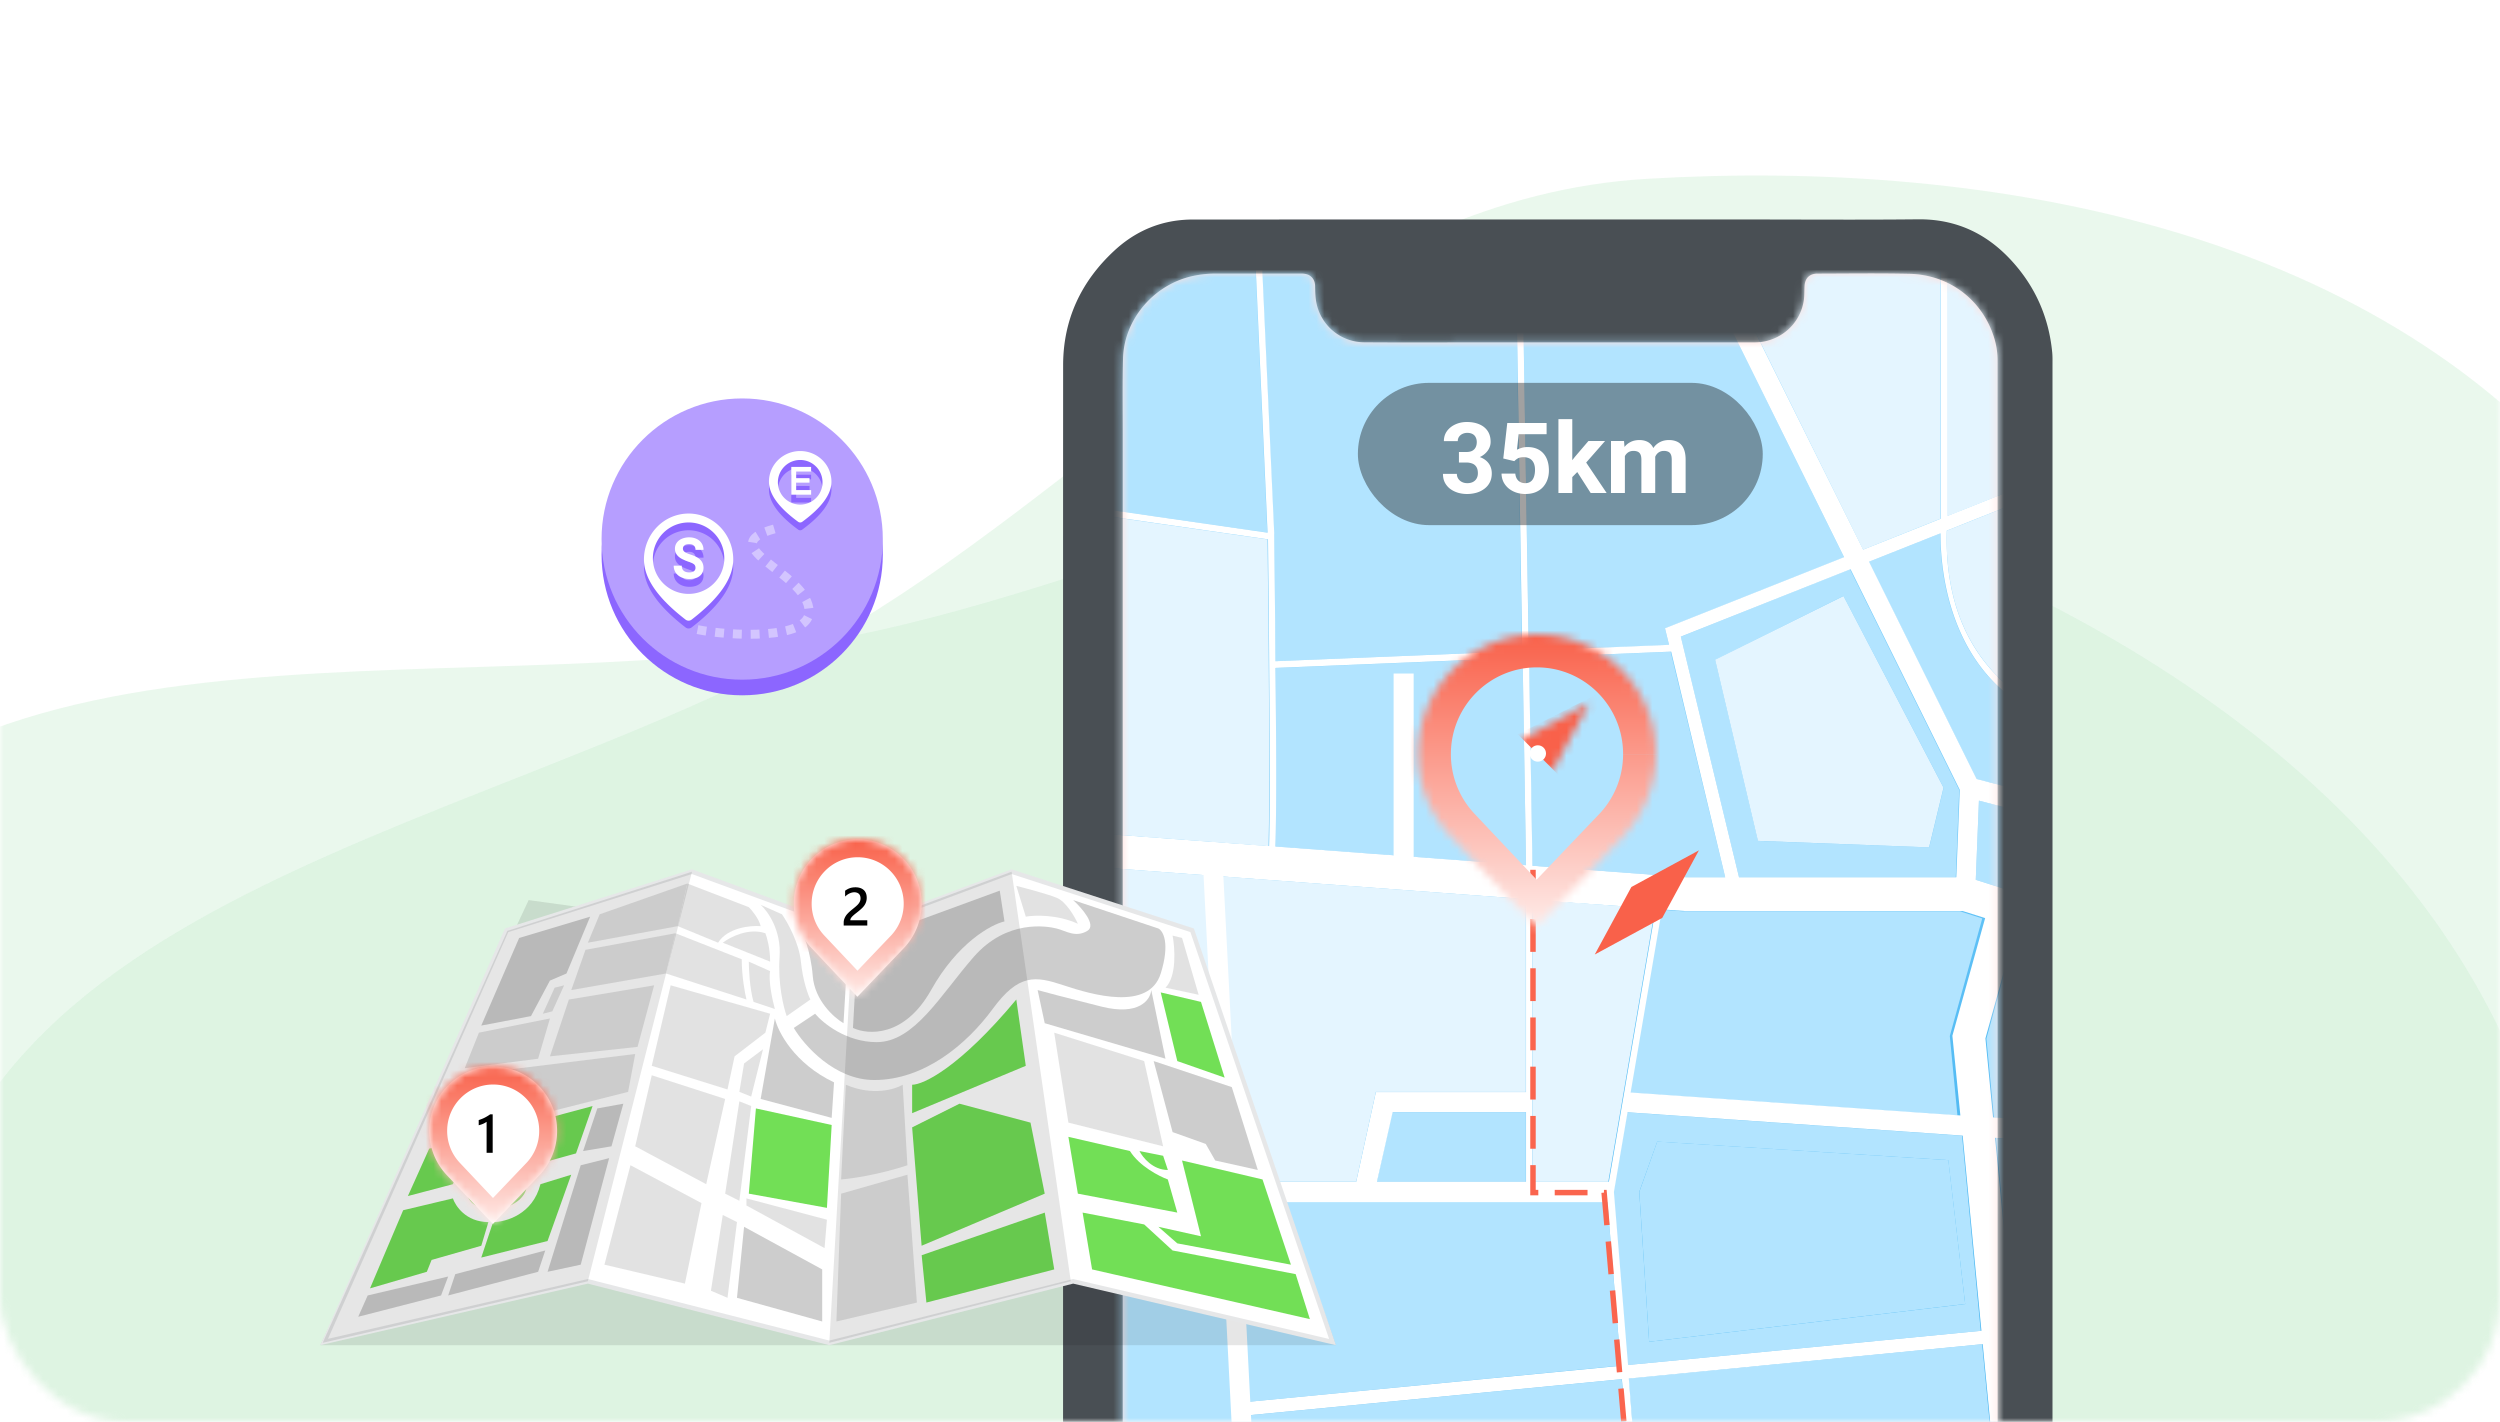 <svg width="320" height="182" fill="none" xmlns="http://www.w3.org/2000/svg"><mask id="a" style="mask-type:alpha" maskUnits="userSpaceOnUse" x="0" y="0" width="320" height="182"><rect width="320" height="182" rx="16" fill="#FFEBE8"/></mask><g mask="url(#a)"><path opacity=".4" fill-rule="evenodd" clip-rule="evenodd" d="M96.33 340.682c-35.526-19.365-63.96-45.902-84.118-81.009-25.496-44.402-68.504-96.512-43.511-141.263 25.078-44.907 93.254-26.57 143.427-37.647 38.291-8.454 73.999-29.697 111.604-18.659 42.98 12.617 86.879 38.364 100.756 80.994 13.614 41.818-16.544 82.064-34.61 122.196-18.247 40.532-27.674 91.972-69.06 108.092-41.593 16.2-85.329-11.358-124.488-32.704Z" fill="#CBEED2"/><path opacity=".4" fill-rule="evenodd" clip-rule="evenodd" d="M185.088 328.138c-39.981-6.212-75.713-21.571-106.555-47.794-39.008-33.166-97.103-67.664-88.715-118.23 8.417-50.741 78.778-56.537 122.25-83.927 33.177-20.903 59.599-52.97 98.721-55.297 44.714-2.66 94.733 6.727 122.208 42.154 26.952 34.751 12.179 82.824 8.747 126.701-3.466 44.314 5.055 95.912-28.442 125.076-33.666 29.311-84.143 18.165-128.214 11.317Z" fill="#CBEED2"/><path fill-rule="evenodd" clip-rule="evenodd" d="M136.072 156.567c0-36.603-.007-73.205.008-109.808.003-5.86 2.302-10.751 6.584-14.704 2.185-2.017 4.755-3.337 7.721-3.787a15.643 15.643 0 0 1 2.333-.168c23.518-.009 47.036-.007 70.554-.007 7.406 0 14.812.059 22.217-.02 4.818-.052 8.741 1.771 11.948 5.25 3.064 3.325 4.812 7.266 5.245 11.773.057.587.037 1.182.037 1.774.002 45.12.001 90.24.002 135.36 0 28.062-.037 56.123.025 84.184.015 6.943-4.633 14.199-11.005 17.104-2.011.917-4.113 1.357-6.327 1.356-25.27-.008-50.539-.005-75.808-.005-5.276 0-10.553-.051-15.829.016-4.162.053-7.742-1.36-10.843-4.039-3.517-3.038-5.799-6.832-6.613-11.437-.184-1.041-.239-2.117-.24-3.176-.014-17.533-.01-35.065-.01-52.597l.001-57.069Z" fill="#494F54"/><path fill-rule="evenodd" clip-rule="evenodd" d="m143.711 154.41.001-98.812c0-3.232-.046-6.467.035-9.698.128-5.056 3.995-9.54 9.023-10.591.903-.19 1.824-.287 2.748-.288 3.67 0 7.339 0 11.008-.003.544-.001 1.037.09 1.415.51.28.311.382.682.39 1.092.015.768.03 1.54.199 2.29a6.268 6.268 0 0 0 6.107 4.906c4.521.036 9.044.013 13.566.014h35.796c.615 0 1.228.004 1.838-.122 2.865-.574 4.968-2.984 5.107-5.853.023-.441.018-.884.051-1.325.07-.938.651-1.5 1.612-1.503 3.93-.008 7.862-.068 11.79.022 5.185.118 9.427 3.41 10.887 8.298.273.916.41 1.866.407 2.82-.004 7.77-.004 15.54.001 23.308 0 64.013.002 128.028.007 192.044 0 1.612-.084 3.203-.703 4.725-1.667 4.089-4.707 6.527-9.118 7.314-.773.139-1.555.139-2.336.139h-85.443c-1.041 0-2.084.014-3.125-.021-5.579-.174-10.155-4.096-11.109-9.505-.138-.789-.152-1.577-.152-2.366-.002-24.078-.002-48.153-.001-72.226V154.41h-.001Z" fill="#FFDFDC"/><mask id="c" style="mask-type:alpha" maskUnits="userSpaceOnUse" x="143" y="35" width="113" height="239"><path fill-rule="evenodd" clip-rule="evenodd" d="m143.695 154.466.001-98.858c0-3.234-.045-6.47.036-9.703.127-5.058 3.995-9.544 9.023-10.596a13.36 13.36 0 0 1 2.747-.288c3.67 0 7.34 0 11.009-.003.544-.001 1.036.09 1.414.51.281.312.382.683.39 1.093.016.768.03 1.54.199 2.292a6.27 6.27 0 0 0 6.107 4.908c4.522.035 9.044.012 13.566.013h35.796c.615 0 1.228.004 1.838-.122 2.865-.574 4.968-2.985 5.107-5.856.024-.441.019-.884.052-1.325.069-.938.65-1.502 1.611-1.504 3.931-.008 7.862-.068 11.791.022 5.184.118 9.427 3.411 10.887 8.302.273.917.41 1.867.407 2.822-.005 7.773-.005 15.546 0 23.319 0 64.042.003 128.087.008 192.133 0 1.613-.084 3.205-.704 4.727-1.667 4.091-4.706 6.53-9.118 7.317-.773.14-1.555.14-2.336.14h-85.442c-1.042 0-2.085.014-3.125-.021-5.58-.175-10.155-4.099-11.109-9.51-.139-.789-.152-1.578-.152-2.367-.002-24.089-.003-48.175-.002-72.259v-35.186h-.001Z" fill="url(#b)"/></mask><g mask="url(#c)"><path fill-rule="evenodd" clip-rule="evenodd" d="m141.449 158.548.002-103.762c0-3.395-.048-6.791.037-10.184.134-5.31 4.193-10.017 9.471-11.122.947-.2 1.914-.301 2.883-.302 3.852 0 7.704 0 11.555-.003.571-.002 1.088.094 1.485.535.294.327.401.716.409 1.147.016.806.031 1.616.209 2.406a6.58 6.58 0 0 0 6.41 5.15c4.745.038 9.492.014 14.238.015h37.573c.645 0 1.288.004 1.929-.128 3.006-.602 5.214-3.133 5.36-6.146.025-.463.02-.929.054-1.391.073-.985.683-1.577 1.692-1.579 4.125-.009 8.251-.07 12.375.023 5.441.124 9.895 3.58 11.427 8.714.286.962.43 1.96.427 2.962-.005 8.16-.005 16.318.001 24.475 0 67.22.002 134.441.007 201.664 0 1.693-.088 3.364-.738 4.962-1.75 4.295-4.94 6.855-9.57 7.68-.812.147-1.633.147-2.452.147h-89.681c-1.093 0-2.188.015-3.28-.022-5.857-.183-10.659-4.302-11.66-9.982-.145-.828-.16-1.656-.16-2.484-.002-25.284-.002-50.565-.001-75.844v-36.931h-.002Z" fill="url(#d)"/><path d="m205.86 151.271 5.987-34.954-15.683-1.176v36.13h9.696Z" fill="#E4F5FF"/><path d="m157.432 196.673 1.299 2.235-25.979 15.258v36.188l27.418-1.954 52.847-5.365-1.933-23.727-50.486-6.623.329-2.567 49.943 6.574-3.289-40.154-49.434 4.786-.164-1.714 49.474-4.81-1.71-20.946h-47.55l-41.753 7.641-.206 47.977 15.815 2.095 25.379-14.894Zm-22.024 50.229s.198-29.805 0-30.956l21.201-11.342 2.747 40.783-23.948 1.515Z" fill="#B2E4FF"/><path d="m173.588 151.271 2.525-11.5h19.195v-24.688l-60.018-4.479v23.181l-18.751 4.272-.082 20.814 41.514-7.6h15.617Z" fill="#E4F5FF"/><path d="m213.64 82.563-.519-2.12 22.92-9.106-14.901-30.144a5.433 5.433 0 0 1-.823.066l-25.321-.116.691 42.157 17.953-.737Z" fill="#B2E4FF"/><path d="M248.366 66.403v-41.13l-16.678-.083a5.726 5.726 0 0 0-4.053 1.77 5.795 5.795 0 0 0-1.217 1.908 5.831 5.831 0 0 0-.396 2.233v4.247c0 .95-.224 1.886-.652 2.733a6.002 6.002 0 0 1-1.815 2.135l14.918 30.144 9.893-3.957Z" fill="#E4F5FF"/><path d="m162.214 68.174-1.932-43.316h-4.647l-18.093-.082-7.722 38.729 32.394 4.67Zm-4.112-38.911.617 35.268-24.088-3.551 5.272-31.717h18.199ZM163.087 68.299v.364c.041 3.386.107 9.463.156 15.97l31.563-1.3-.682-42.223-19.104-.09a5.73 5.73 0 0 1-4.039-1.806 5.805 5.805 0 0 1-1.578-4.156V30.82a5.817 5.817 0 0 0-1.575-4.16 5.754 5.754 0 0 0-4.042-1.809h-2.673l1.941 43.432.033.017ZM195.31 142.362h-17.13l-1.957 8.909h19.087v-8.909ZM251.139 145.368l-42.896-2.989-1.743 10.208 1.801 22.138 45.231-4.379-2.393-24.978Zm-41.317 7.194 2.303-6.432 37.254 2.367 2.163 18.421-40.453 4.827-1.267-19.183ZM255.597 191.639l-1.884-19.58-45.264 4.38 1.703 20.838 45.445-5.638Z" fill="#B2E4FF"/><path d="m272.777 56.683.255.654.058-13.553a18.5 18.5 0 0 0-1.358-7.048 18.395 18.395 0 0 0-3.933-5.99 18.28 18.28 0 0 0-5.912-4.016 18.166 18.166 0 0 0-6.989-1.433h-5.699v40.791l23.578-9.405Z" fill="#E4F5FF"/><path d="m261.683 101.986 1.595-9.538c-13.98-5.033-14.967-19.729-14.926-24.174l-9.145 3.634 13.767 27.81 8.709 2.268ZM250.873 116.649l-35.56-.008-2.944-.216-4.021 23.438 42.205 2.939-.979-10.191 4.153-15.051-2.854-.911ZM250.339 112.293l.444-11.185-13.981-28.24-21.661 8.627 7.45 30.798h27.748Zm-14.376-36.014 12.821 24.548-1.85 7.641-21.908-.828-5.477-23.18 16.414-8.18Z" fill="#B2E4FF"/><path d="m162.239 69.043-32.616-4.71-8.166 40.923 40.922 3.055c.165-6.309.058-25.632-.14-39.268Z" fill="#E4F5FF"/><path d="M215.893 112.293h4.934l-6.982-28.877-18.15.745.436 26.658 19.762 1.474ZM163.258 108.361l32.073 2.392-.436-26.55-31.637 1.3c.066 8.99.09 18.552 0 22.858Z" fill="#B2E4FF"/><path d="m263.418 91.579 1.793-10.697 7.722.605.099-23.049-23.849 9.488c-.453 16.218 9.671 21.923 14.235 23.653Z" fill="#E4F5FF"/><path d="m254.258 132.949.97 10.109 17.443 1.217.091-20.822-14.606-4.645-3.898 14.141ZM252.898 112.616l19.878 6.317.049-11.375-19.524-5.084-.403 10.142ZM257.812 169.932l14.762-1.433.09-21.633-17.18-1.2 2.328 24.266Z" fill="#B2E4FF"/><path d="m272.003 297.205-.107-1.722-14.564.927-.822-26.302 15.428-.869-.05-.828-15.403.869-.658-21.973 1.892-7.923 14.515-1.473v-.828l-14.31 1.449 4.581-19.175-.469-4.901c2.056.398 5.888 1.35 10.28 2.484v-2.732c-5.905-1.557-8.939-2.211-10.543-2.484l-3.857-40.112 14.589-1.407v-1.739l-14.803 1.433-2.335-24.258 17.187 1.192v-2.591l-17.442-1.217-.979-10.109 3.906-14.14 14.606 4.644v-4.512l-19.746-6.292.403-10.133 19.524 5.075v-2.666l-9.491-2.484 1.579-9.43c2.854.828 5.502 1.54 7.953 2.037v-.886a81.93 81.93 0 0 1-7.813-2.012l1.571-9.405 6.283.497v-1.73l-7.722-.605-1.793 10.697c-4.564-1.73-14.688-7.451-14.203-23.653l23.85-9.488V57.33l-.255-.654-23.553 9.38v-40.79h-.823v41.13l-9.926 3.957-14.959-30.136a5.477 5.477 0 0 1-2.385.977l14.901 30.12-22.92 9.106.519 2.12-17.961.736-.691-42.156h-.823l.683 42.223-31.588 1.291c-.049-6.507-.115-12.584-.156-15.97v-.364l-1.966-43.432h-.822l1.933 43.316-32.427-4.686 7.722-38.73h-2.623l-7.649 38.349-10.304-1.49-.074.563v.298l10.181 1.482-8.224 41.088-2.196-.165v4.322l16.053 1.2v21.335l-16.168 3.676v2.657l18.759-4.288v-23.181l60.034 4.479v24.688h-19.219l-2.525 11.499h-15.625l-41.514 7.6v2.633l41.752-7.641h47.551l1.71 20.945-49.458 4.786.165 1.713 49.433-4.785 3.29 40.153-49.944-6.573-.329 2.566 50.487 6.624 1.932 23.727-52.846 5.365-27.419 1.954v-36.179l25.979-15.259-1.299-2.235-25.379 14.902-15.814-2.094v2.574l15.625 2.078v23.033l-15.773 1.655v2.608l15.781-1.655v11.483l.938 32.577-16.925 6.673v2.79l17.007-6.731.502 17.734-17.583 1.118v.571l.074 1.151 17.558-1.118.148 5.191h.822l-.156-5.241 68.102-4.338c-.132 3.37-.255 6.623-.37 9.579h1.711c.115-2.782.238-6.126.378-9.686l14.704-.936 2.097 10.622h.88l-2.113-10.68 33.397-2.128.386 12.808h4.285m-53.529-11.4c.057-1.532.115-3.088.181-4.653h13.38l.732 3.709-14.293.944Zm15.156-.96-.822-4.14-2.007-18.951-1.126-13.817 36.522-2.774 1.118 37.546-33.685 2.136Zm8.306-56.414 19.211-1.953-.534 7.591-17.221 1.871-1.456-7.509Zm-.822.083 3.216 16.558-14.754 1.118-1.332-16.384 12.87-1.292Zm25.075 14.902-20.996 1.598-1.439-7.385 18.495-2.003.667-9.331 4.63-.472-1.645 7.013.288 10.58Zm-24.869-59.609 3.75 16.923-19.039 1.995-1.373-16.856 16.662-2.062Zm4.605 16.832-3.758-16.939 27.961-3.469 1.702 17.692-25.905 2.716Zm19.269-71.87-42.205-2.939 4.013-23.438 2.952.215h35.552l2.862.902-4.194 15.06 1.02 10.2Zm-2.542-74.511c0 4.445.922 19.14 14.927 24.174l-1.596 9.538-8.709-2.269L239.239 71.9l9.145-3.634Zm-11.513 4.594 13.981 28.24-.445 11.185h-27.813l-7.45-30.798 21.727-8.627ZM213.91 83.408l6.916 28.885h-4.934l-19.737-1.473-.436-26.659 18.191-.753Zm-19.014.786.436 26.551-32.073-2.392c.132-4.306.107-13.884 0-22.859l31.637-1.3Zm-65.207-19.87 32.616 4.712c.165 13.635.304 32.958.14 39.259l-40.988-3.039 8.232-40.931Zm82.239 51.985-5.987 34.954h-9.786v-36.072l15.773 1.118Zm-33.669 26.045h17.073v8.909h-19.079l2.006-8.909Zm28.323 10.225 1.744-10.208 42.896 2.989 2.401 24.977-45.231 4.38-1.81-22.138Zm47.205 19.472 1.884 19.588-45.536 5.647-1.645-20.83 45.297-4.405Zm-41.843 47.24 45.89-4.752.427 4.487-4.761 19.944-39.59 4.016-1.966-23.695Zm3.742 56.513 1.958 18.503h-13.266c.231-6.101.461-12.203.617-16.789.288-8.213.288-8.213-.255-8.486l-.403.827-.822.042c0 .72-.37 11.988-.822 24.009l-38.258-18.446-1.349-26.493 49.977-5.075 2.623 31.908Zm-55.922-26.493-.271 34.043-25.782 1.234-.954-33.348 27.007-1.929Zm-26.004 36.933v-.779l26.613-1.266.271-34.946 1.645-.166 1.381 26.99 39.006 18.768c-.066 1.656-.123 3.362-.189 5.034l-68.258 4.338-.469-17.973Z" fill="#fff"/><path d="m249.389 148.497-37.263-2.376-2.294 6.441 1.258 19.183 40.454-4.835-2.155-18.413ZM159.428 66.775l-.617-35.277h-18.2l-5.271 31.725 24.088 3.552Z" fill="#B2E4FF"/><path d="m246.921 108.468 1.85-7.65-12.805-24.522-16.431 8.147 5.477 23.189 21.909.836Z" fill="#E4F5FF"/><path d="m253.573 287.295-.51-12.063-36.111 1.764a5.354 5.354 0 0 1-2.73-.58l-51.21-26.037a3.73 3.73 0 0 1-1.436-1.298 3.764 3.764 0 0 1-.596-1.848l-6.973-136.099a2.315 2.315 0 0 1 .674-1.747 2.312 2.312 0 0 1 1.752-.637l21.949 1.656V86.214h2.566v24.506a2.285 2.285 0 0 1-1.542 2.157 2.268 2.268 0 0 1-.925.112l-21.933-1.656 6.957 135.776a1.142 1.142 0 0 0 .625.968l51.251 26.071a2.82 2.82 0 0 0 1.448.306l36.407-1.78a2.244 2.244 0 0 1 1.645.596 2.293 2.293 0 0 1 .732 1.59l.534 12.36-2.574.075Z" fill="#fff"/></g><rect x="173.809" y="49.007" width="51.824" height="18.209" rx="9.104" fill="#141414" fill-opacity=".4"/><path d="M186.744 57.857h.948c.303 0 .554-.051.751-.154.197-.106.342-.254.437-.443.098-.193.147-.416.147-.67 0-.23-.045-.434-.135-.61a.92.92 0 0 0-.4-.419c-.181-.102-.408-.154-.683-.154-.218 0-.419.044-.604.13a1.11 1.11 0 0 0-.443.363.95.95 0 0 0-.166.566h-1.779c0-.492.132-.921.394-1.286.267-.366.624-.65 1.071-.856.447-.205.94-.308 1.477-.308.608 0 1.139.099 1.595.296.455.193.81.478 1.064.855.255.378.382.846.382 1.404 0 .283-.066.558-.197.825-.131.262-.32.5-.566.713-.242.21-.538.378-.886.505a3.52 3.52 0 0 1-1.176.185h-1.231v-.942Zm0 1.348v-.917h1.231c.488 0 .917.055 1.286.166.37.111.679.271.93.48.25.206.439.45.566.733.127.279.191.589.191.93 0 .418-.08.791-.24 1.12-.16.324-.386.599-.677.824a3.097 3.097 0 0 1-1.01.517 4.4 4.4 0 0 1-1.262.173c-.377 0-.748-.052-1.114-.154a3.324 3.324 0 0 1-.985-.474 2.435 2.435 0 0 1-.701-.8c-.173-.325-.259-.708-.259-1.151h1.779c0 .23.058.435.172.615.115.18.273.322.474.425.206.102.433.154.684.154.283 0 .525-.052.726-.154.205-.107.361-.255.468-.443.111-.193.166-.417.166-.671 0-.329-.06-.591-.179-.788a1.06 1.06 0 0 0-.51-.443 2.006 2.006 0 0 0-.788-.142h-.948Zm7.091-.178-1.416-.339.511-4.543h5.035v1.435h-3.576l-.222 1.988c.119-.07.3-.144.542-.222.242-.082.513-.123.812-.123.435 0 .821.068 1.157.203.337.136.622.333.856.591.238.259.418.575.542.948.123.373.184.796.184 1.268 0 .398-.061.778-.184 1.139-.124.357-.31.677-.561.96-.25.279-.564.499-.941.659-.378.16-.825.24-1.342.24-.386 0-.759-.058-1.12-.173a3.076 3.076 0 0 1-.967-.51 2.629 2.629 0 0 1-.683-.82 2.493 2.493 0 0 1-.265-1.107h1.761c.024.254.09.474.197.658.11.181.256.32.437.419.18.099.392.148.634.148.225 0 .418-.043.578-.13.16-.086.29-.205.388-.357.099-.156.17-.336.216-.541.049-.21.073-.435.073-.677 0-.242-.028-.462-.086-.659a1.4 1.4 0 0 0-.264-.51 1.17 1.17 0 0 0-.456-.333 1.59 1.59 0 0 0-.634-.117c-.328 0-.583.051-.763.154-.177.102-.324.22-.443.35Zm7.417-5.38v9.46h-1.773v-9.46h1.773Zm4.198 2.8-2.893 3.3-1.552 1.57-.646-1.28 1.231-1.564 1.73-2.025h2.13Zm-1.841 6.66-1.97-3.077 1.225-1.071 2.789 4.148h-2.044Zm4.376-5.28v5.28h-1.778v-6.66h1.668l.11 1.38Zm-.246 1.717h-.492c0-.464.055-.89.166-1.28.115-.395.281-.735.499-1.022.221-.292.494-.517.818-.677.324-.16.7-.24 1.127-.24.295 0 .566.045.812.135.246.086.458.224.634.412.181.185.32.427.419.727.098.295.147.65.147 1.065v4.444h-1.772V58.86c0-.303-.041-.537-.123-.701a.698.698 0 0 0-.351-.345 1.314 1.314 0 0 0-.536-.098c-.23 0-.431.047-.603.141a1.204 1.204 0 0 0-.419.394c-.11.164-.192.357-.246.579-.053.221-.08.46-.08.714Zm3.964-.203-.634.08c0-.435.054-.84.16-1.213.111-.373.273-.702.487-.985.217-.283.486-.502.806-.658.32-.16.689-.24 1.108-.24.32 0 .611.047.874.141.262.09.486.236.671.437.189.197.332.456.431.776.102.32.154.712.154 1.175v4.254h-1.779v-4.254c0-.307-.041-.541-.123-.701a.646.646 0 0 0-.345-.339 1.296 1.296 0 0 0-.529-.098c-.214 0-.401.043-.561.129-.16.082-.293.197-.4.345-.106.147-.186.32-.24.517-.053.192-.08.404-.08.633Z" fill="#fff"/><path d="M196.223 111.336v41.319h9.104l5.603 65.13 23.811-2.801" stroke="#FA654E" stroke-width=".7" stroke-dasharray="4.2 2.1"/><g filter="url(#e)"><mask id="g" fill="#fff"><path fill-rule="evenodd" clip-rule="evenodd" d="M208.012 102.603a15.293 15.293 0 0 0 3.946-10.28c0-8.452-6.816-15.303-15.223-15.303-8.408 0-15.223 6.851-15.223 15.303 0 3.973 1.506 7.593 3.976 10.313h-.004l11.187 11.864 11.35-11.897h-.009Z"/></mask><path d="m208.012 102.603-3.119-2.816-6.347 7.032 9.472-.014-.006-4.202Zm-22.524.033.006 4.202 9.471-.014-6.366-7.012-3.111 2.824Zm-.004 0-.006-4.202-9.718.015 6.667 7.07 3.057-2.883Zm11.187 11.864-3.057 2.883 3.04 3.223 3.058-3.206-3.041-2.9Zm11.35-11.897 3.04 2.9 6.79-7.117-9.837.015.007 4.202Zm-.265-10.28c0 2.88-1.083 5.492-2.863 7.464l6.238 5.631a19.49 19.49 0 0 0 5.029-13.095h-8.404Zm-11.021-11.101c6.066 0 11.021 4.949 11.021 11.1h8.404c0-10.75-8.676-19.504-19.425-19.504v8.404Zm-11.021 11.1c0-6.151 4.955-11.1 11.021-11.1v-8.404c-10.749 0-19.425 8.753-19.425 19.505h8.404Zm2.885 7.49a11.088 11.088 0 0 1-2.885-7.49h-8.404c0 5.056 1.92 9.673 5.067 13.139l6.222-5.65Zm-3.118-1.378h-.003l.012 8.404h.004l-.013-8.404Zm-3.054 7.085 11.187 11.864 6.114-5.766-11.187-11.864-6.114 5.766Zm17.285 11.881 11.349-11.897-6.081-5.8-11.349 11.896 6.081 5.801Zm8.302-19h-.009l.013 8.405h.009l-.013-8.404Z" fill="url(#f)" mask="url(#g)"/><g filter="url(#h)"><path d="m194.81 90.423 8.644-4.69-4.689 8.644-8.644 4.69 4.689-8.644Z" fill="#F9614A"/></g><mask id="i" style="mask-type:alpha" maskUnits="userSpaceOnUse" x="190" y="85" width="14" height="15"><path d="m194.81 90.423 8.644-4.69-4.689 8.644-8.644 4.69 4.689-8.644Z" fill="#fff"/></mask><g mask="url(#i)"><path d="m199.834 95.34-5.564-5.564L205.713 84l-5.879 11.339Z" fill="url(#j)"/></g><circle cx="196.839" cy="92.243" r="1.05" fill="#fff"/></g><g opacity=".1" filter="url(#k)"><path d="M67.667 115.212 41 172.182h130l-18.788-53.031-7.879 6.667-76.666-10.606Z" fill="#000"/></g><path d="m75.313 164.026-.067-.018-.068.016-33.684 7.75 23.352-52.692 23.723-7.507 20.514 7.542.1.037.099-.037 20.209-7.541 23.102 7.501 17.969 52.708-33.133-7.761-.068-.016-.067.017-31.142 7.861-30.839-7.86Z" fill="#fff" stroke="#E6E7E8" stroke-width=".573"/><path d="m61.602 131.273 4.848-11.212 9.091-2.728-3.03 7.273-2.122.909-2.424 4.546-6.363 1.212Z" fill="#CDCDCD"/><path d="m59.484 136.727 1.819-4.545 9.09-1.818-1.515 5.151-9.394 1.212ZM70.693 129.454l-1.212.304 1.515-3.334 1.212-.303-1.515 3.333ZM81.307 134.909l-22.122 2.727-3.939 8.485 25.152-6.363.909-4.849Z" fill="#E2E2E2"/><path d="m52.21 153.091 2.728-6.061 6.667-1.818c.727.485.707 2.02.606 2.727-2.667.97-3.94 2.829-4.242 3.637l-5.758 1.515ZM64.032 147.636c0-1.212-.404-2.323-.606-2.727l12.424-3.333-2.121 6.06-5.455 1.516c-1.212-1.455-3.333-1.617-4.242-1.516Z" fill="#72DF56"/><path d="M83.728 126.121 81.607 134l-11.213 1.212 2.425-7.273 10.909-1.818ZM74.943 121.576l-1.818 5.151 12.121-2.121 1.212-5.151-11.515 2.121ZM76.761 117.03l-1.515 3.637 11.515-2.122 1.212-5.454-11.212 3.939Z" fill="#E2E2E2"/><path d="m95.853 116.121-7.88-3.03-1.211 5.454 5.151 2.122c1.212-1.94 4.142-2.223 5.455-2.122-.243-.969-1.111-2.02-1.515-2.424Z" fill="#E2E2E2"/><path d="M98.576 123.091c0-1.697-.404-3.131-.606-3.637-2.182-.727-4.545.506-5.454 1.213l6.06 2.424ZM96.454 128.242c-.485-1.697-.606-4.141-.606-5.151l2.727 1.212c-.243 1.212.303 3.737.606 4.848l-2.727-.909ZM86.458 119.455l8.485 3.333c0 2.182.404 4.343.606 5.151l-10.303-3.333 1.212-5.151ZM83.422 136.424l2.424-10.303 12.727 3.637-.606 2.424-3.94 3.03-.908 4.242-9.697-3.03ZM81.305 146.727l2.12-9.091 9.395 3.031-2.424 10.909-9.091-4.849ZM77.367 161.879l3.334-12.728L89.79 154l-2.12 10.303-10.304-2.424ZM91 165.212l1.515-9.697 1.818.909-1.212 9.697-2.121-.909Z" fill="#E2E2E2"/><path d="m94.332 166.121.91-9.091 9.999 5.455v6.666l-10.909-3.03Z" fill="#CDCDCD"/><path d="m105.543 159.758-10-5.455v-.909l10.303 2.727-.303 3.637ZM96.154 141.576l-1.516 12.121-1.818-.909 1.819-11.818 1.515.606ZM97.667 134.303l-1.515 6.061-1.515-.606.606-3.637 2.424-1.818Z" fill="#E2E2E2"/><path d="m99.181 130.364-1.818 10.303 9.091 2.424.303-4.546c-5.091-2.424-7.172-6.464-7.576-8.181ZM104.029 124.909c-.242-3.151-1.313-5.757-1.818-6.667l6.364 2.425-.606 10.303c-1.213-.707-3.697-2.909-3.94-6.061ZM109.18 131.576l.606-10.909L127.968 114l.606 3.939c-1.718.404-6 2.728-9.394 8.788-3.394 6.061-8.081 5.758-10 4.849Z" fill="#CDCDCD"/><path d="m131.299 136.424-1.212-8.485c-7.272 8.728-11.919 10.909-13.333 10.909v3.637l14.545-6.061Z" fill="#72DF56"/><path d="M108.27 138.848c3.394 1.455 6.263.607 7.273 0l.606 10.304c-3.636 1.212-7.172 1.717-8.485 1.818l.606-12.122ZM117.362 166.727l-1.212-16.363-8.485 2.424-.606 16.364 10.303-2.425Z" fill="#E2E2E2"/><path d="m116.754 144.303 1.212 15.152 15.758-6.667-1.819-9.091-9.09-2.424-6.061 3.03ZM117.973 160.667l.606 6.06 16.363-4.242-1.212-7.273-15.757 5.455ZM139.786 162.485l-1.212-7.273 7.879 1.515 3.636 3.334 15.758 3.03 1.818 5.758-27.879-6.364Z" fill="#72DF56"/><path d="m150.694 159.152-2.424-2.122 5.454 1.212-2.424-9.697 10.303 2.425 3.636 10.909-14.545-2.727Z" fill="#72DF56"/><path d="m149.481 150.97 1.212 4.242-12.727-2.424-1.212-7.273 7.879 1.818c1.212 1.94 3.737 3.233 4.848 3.637ZM148.882 147.939l.606 1.819c-1.939 0-3.232-1.617-3.636-2.425l3.03.606Z" fill="#72DF56"/><path d="m146.453 135.818-11.515-3.636 1.818 11.515 12.121 3.03-2.424-10.909Z" fill="#E2E2E2"/><path d="m150.092 144.909-2.424-9.091 10 3.333 3.333 10.607-5.454-1.213-1.212-2.121-4.243-1.515Z" fill="#CDCDCD"/><path d="m148.574 127.03 2.121 8.788 6.061 2.121-3.03-9.696-5.152-1.213Z" fill="#72DF56"/><path d="m151.305 120.061 2.121 7.272-4.242-.909c1.454-1.454 1.212-5.05.909-6.666l1.212.303Z" fill="#E2E2E2"/><path d="m147.362 126.727 1.818 8.788-15.455-4.545-.909-4.243c.707.202 3.334.909 8.182 2.121 4.849 1.213 6.263-.909 6.364-2.121Z" fill="#CDCDCD"/><path d="m131.302 117.333-1.212-3.939c1.212.303 3.939 1.03 5.151 1.515 1.212.485 2.324 2.424 2.728 3.333-2.667-1.212-5.556-1.111-6.667-.909ZM100.091 117.03l-2.728-1.212c.91.808 2.667 3.273 2.424 6.667-.242 3.394.506 6.464.91 7.576l3.03-2.122c-.303-.606-.97-2.424-1.212-4.848-.243-2.424-1.717-5.051-2.424-6.061Z" fill="#E2E2E2"/><path d="m101.605 131.576 2.728-1.819c1.01 1.213 4 3.637 7.879 3.637 4.848 0 8.181-6.061 12.424-10.909 4.242-4.849 9.394-3.94 10.606-3.637 1.212.303 2.424 1.212 3.939.303 1.212-.727-.707-2.929-1.818-3.939l10.909 3.636c.606.303 1.515 1.879.303 5.758-1.515 4.848-8.788 2.727-12.424 1.515-3.636-1.212-5.758-1.515-9.091 3.03-3.333 4.546-8.788 9.091-15.152 9.091-5.09 0-8.989-4.444-10.303-6.666Z" fill="#CDCDCD"/><path d="m105.848 154.606.606-10.606-9.697-2.121-.91 10.909 10.001 1.818Z" fill="#72DF56"/><ellipse cx="63.611" cy="152.18" rx="3.848" ry="2.565" transform="rotate(-11.909 63.611 152.18)" fill="#72DF56"/><path d="m70.086 158.849 3.03-8.485-3.939 1.212c-.97 3.879-4.444 4.848-6.06 4.848l-1.515 4.546 8.484-2.121ZM62.515 156.424c-2.91 0-4.243-2.121-4.546-3.03l-6.363 1.515-4.243 10 7.273-2.121.606-1.515 6.364-1.818.909-3.031Z" fill="#72DF56"/><path d="m45.852 168.545 1.212-2.727 10.303-2.424-.91 2.424-10.605 2.727ZM58.276 163.091l-.909 2.727 11.515-3.03.91-2.727-11.516 3.03ZM74.332 149.151l-4.242 13.637 4.242-.909 3.637-13.637-3.637.909ZM78.273 146.727l-3.636.606 1.818-5.454 3.333-.606-1.515 5.454Z" fill="#CDCDCD"/><path opacity=".1" d="m75.244 164 13.333-52.424-23.636 7.575-23.636 52.728L75.245 164ZM106.152 171.879l3.031-52.728 20.303-7.575L137.061 164l-30.909 7.879Z" fill="#000"/><g filter="url(#l)"><mask id="n" fill="#fff"><path fill-rule="evenodd" clip-rule="evenodd" d="M69.188 146.841a8.218 8.218 0 0 0 2.12-5.525c0-4.543-3.662-8.225-8.18-8.225-4.52 0-8.183 3.682-8.183 8.225a8.22 8.22 0 0 0 2.137 5.543h-.002l6.012 6.376 5.897-6.181.088-.092.115-.121h-.004Z"/></mask><path fill-rule="evenodd" clip-rule="evenodd" d="M69.188 146.841a8.218 8.218 0 0 0 2.12-5.525c0-4.543-3.662-8.225-8.18-8.225-4.52 0-8.183 3.682-8.183 8.225a8.22 8.22 0 0 0 2.137 5.543h-.002l6.012 6.376 5.897-6.181.088-.092.115-.121h-.004Z" fill="#fff"/><path d="m69.188 146.841-1.7-1.535-3.46 3.833 5.163-.007-.003-2.291Zm-12.106.018.003 2.291 5.165-.007-3.472-3.824-1.696 1.54Zm-.002 0-.004-2.291-5.299.007 3.636 3.856 1.667-1.572Zm6.012 6.376-1.666 1.572 1.657 1.757 1.667-1.747-1.658-1.582Zm5.897-6.181-1.646-1.594-.006.007-.006.006 1.658 1.581Zm.088-.092-1.657-1.582-.006.007-.007.006 1.67 1.569Zm.115-.121 1.658 1.581 3.7-3.879-5.361.007.003 2.291Zm-.174-5.525a5.928 5.928 0 0 1-1.53 3.99l3.4 3.07a10.51 10.51 0 0 0 2.712-7.06h-4.582Zm-5.89-5.934c3.241 0 5.89 2.645 5.89 5.934H73.6c0-5.796-4.678-10.516-10.473-10.516v4.582Zm-5.892 5.934c0-3.289 2.649-5.934 5.891-5.934V130.8c-5.795 0-10.472 4.72-10.472 10.516h4.581Zm1.542 4.003a5.927 5.927 0 0 1-1.542-4.003h-4.581a10.51 10.51 0 0 0 2.731 7.083l3.392-3.08Zm-1.699-.751h-.003l.007 4.582h.002l-.006-4.582Zm-1.666 3.863 6.013 6.376 3.333-3.143-6.013-6.377-3.333 3.144Zm9.337 6.386 5.896-6.181-3.315-3.163-5.896 6.181 3.315 3.163Zm2.657-9.424a2.924 2.924 0 0 1-.064.067l3.29 3.188c.039-.039.077-.078.114-.118l-3.34-3.137Zm3.328 3.15.115-.121-3.315-3.162-.115.12 3.315 3.163Zm-1.546-3.993h-.004l.006 4.582h.004l-.006-4.582Z" fill="url(#m)" mask="url(#n)"/><path d="M63.064 139.202v4.919h-.779v-3.966c-.14.101-.293.187-.456.258-.161.07-.346.131-.554.185v-.665c.13-.042.255-.087.376-.134.12-.047.24-.099.356-.157a5.238 5.238 0 0 0 .728-.44h.329Z" fill="#000"/></g><g filter="url(#o)"><mask id="q" fill="#fff"><path fill-rule="evenodd" clip-rule="evenodd" d="M115.844 117.75a8.218 8.218 0 0 0 2.121-5.525c0-4.543-3.663-8.225-8.182-8.225-4.518 0-8.181 3.682-8.181 8.225 0 2.135.809 4.081 2.136 5.543h-.002l6.012 6.376 5.889-6.172.104-.11.107-.112h-.004Z"/></mask><path fill-rule="evenodd" clip-rule="evenodd" d="M115.844 117.75a8.218 8.218 0 0 0 2.121-5.525c0-4.543-3.663-8.225-8.182-8.225-4.518 0-8.181 3.682-8.181 8.225 0 2.135.809 4.081 2.136 5.543h-.002l6.012 6.376 5.889-6.172.104-.11.107-.112h-.004Z" fill="#fff"/><path d="m115.844 117.75-1.7-1.535-3.46 3.833 5.164-.007-.004-2.291Zm-12.106.018.004 2.291 5.164-.008-3.471-3.823-1.697 1.54Zm-.002 0-.003-2.291-5.3.007 3.636 3.855 1.667-1.571Zm6.012 6.376-1.666 1.572 1.657 1.757 1.667-1.748-1.658-1.581Zm5.889-6.172-1.643-1.597-.007.008-.008.007 1.658 1.582Zm.104-.11-1.657-1.581-.007.008-.008.007 1.672 1.566Zm.107-.112 1.658 1.581 3.701-3.88-5.362.008.003 2.291Zm-.174-5.525a5.926 5.926 0 0 1-1.53 3.99l3.401 3.07a10.51 10.51 0 0 0 2.711-7.06h-4.582Zm-5.891-5.934c3.243 0 5.891 2.645 5.891 5.934h4.582c0-5.796-4.677-10.516-10.473-10.516v4.582Zm-5.891 5.934c0-3.289 2.649-5.934 5.891-5.934v-4.582c-5.795 0-10.472 4.72-10.472 10.516h4.581Zm1.543 4.003a5.927 5.927 0 0 1-1.543-4.003h-4.581c0 2.725 1.035 5.214 2.731 7.083l3.393-3.08Zm-1.7-.751h-.002l.006 4.582h.003l-.007-4.582Zm-1.666 3.862 6.013 6.377 3.333-3.143-6.013-6.377-3.333 3.143Zm9.337 6.386 5.888-6.172-3.315-3.163-5.888 6.173 3.315 3.162Zm2.663-9.429-.075.079 3.286 3.193.133-.14-3.344-3.132Zm3.33 3.147.107-.112-3.315-3.162-.107.112 3.315 3.162Zm-1.554-3.984h-.004l.007 4.582h.004l-.007-4.582Z" fill="url(#p)" mask="url(#q)"/><path d="M111.013 115.03h-3.02v-.372c0-.152.021-.294.064-.426a1.918 1.918 0 0 1 .422-.708c.097-.106.2-.206.309-.302a6.27 6.27 0 0 1 .336-.282c.114-.092.226-.184.335-.275.103-.088.197-.173.282-.255a1.78 1.78 0 0 0 .218-.262c.061-.09.108-.184.141-.282a1.013 1.013 0 0 0-.01-.658.65.65 0 0 0-.413-.382.938.938 0 0 0-.315-.051c-.197 0-.397.046-.601.138a2.06 2.06 0 0 0-.587.413v-.749c.099-.073.198-.137.299-.191.1-.056.204-.102.312-.137.107-.039.22-.066.339-.084.118-.018.245-.027.379-.027.217 0 .414.029.591.087.176.056.327.14.453.252.125.109.221.247.288.412.069.166.104.356.104.571a1.665 1.665 0 0 1-.278.96 2.254 2.254 0 0 1-.319.382 7.155 7.155 0 0 1-.42.373c-.129.105-.259.208-.389.308a4.91 4.91 0 0 0-.345.292 1.621 1.621 0 0 0-.252.285.51.51 0 0 0-.094.286v.016h2.171v.668Z" fill="#000"/></g><circle cx="95" cy="71" r="18" fill="#8C66FF"/><circle cx="95" cy="69" r="18" fill="#B69EFF"/><path fill-rule="evenodd" clip-rule="evenodd" d="M102.426 58.733a4.04 4.04 0 0 1 2.828 1.147 3.88 3.88 0 0 1 1.172 2.771c0 1.622-1.262 3.322-3.734 5.137a.447.447 0 0 1-.533 0c-2.471-1.815-3.733-3.515-3.733-5.137 0-1.04.421-2.036 1.171-2.77a4.042 4.042 0 0 1 2.829-1.148Zm0 6.857a2.857 2.857 0 1 0 0-5.714 2.857 2.857 0 0 0 0 5.714Z" fill="#8C66FF"/><path d="M103.617 62.779h-1.707v.952h1.915v.589h-2.54v-3.556h2.536v.594h-1.911v.847h1.707v.574Z" fill="#8C66FF"/><path fill-rule="evenodd" clip-rule="evenodd" d="M102.426 57.733a4.04 4.04 0 0 1 2.828 1.147 3.88 3.88 0 0 1 1.172 2.771c0 1.622-1.262 3.322-3.734 5.137a.447.447 0 0 1-.533 0c-2.471-1.815-3.733-3.515-3.733-5.137 0-1.04.421-2.036 1.171-2.77a4.042 4.042 0 0 1 2.829-1.148Zm0 6.857a2.857 2.857 0 1 0 0-5.714 2.857 2.857 0 0 0 0 5.714Z" fill="#fff"/><path d="M103.617 61.779h-1.707v.952h1.915v.589h-2.54v-3.556h2.536v.594h-1.911v.847h1.707v.574Z" fill="#fff"/><path opacity=".4" d="M89.285 80.59c4.19.844 14.286 1.328 14.286-2.286 0-5.143-13.714-8.571-3.429-10.857" stroke="#fff" stroke-width="1.143" stroke-dasharray="1.14 1.14"/><path fill-rule="evenodd" clip-rule="evenodd" d="M88.14 66.733c1.516 0 2.969.619 4.04 1.721a5.964 5.964 0 0 1 1.674 4.156c0 2.433-1.803 4.983-5.333 7.706a.623.623 0 0 1-.762 0c-3.53-2.723-5.333-5.273-5.333-7.706 0-1.559.602-3.054 1.674-4.156a5.635 5.635 0 0 1 4.04-1.721Zm0 10.285a4.571 4.571 0 1 0 0-9.143 4.571 4.571 0 0 0 0 9.143Z" fill="#8C66FF"/><path d="M89.021 73.68c0-.202-.068-.356-.204-.463-.137-.11-.382-.223-.737-.342a5.18 5.18 0 0 1-.842-.357c-.564-.318-.846-.747-.846-1.287 0-.28.075-.53.225-.748.152-.222.37-.394.651-.517a2.37 2.37 0 0 1 .955-.186c.355 0 .67.068.948.204a1.505 1.505 0 0 1 .877 1.4h-1.023c0-.237-.072-.421-.215-.552-.143-.133-.345-.2-.604-.2-.25 0-.444.056-.583.168a.526.526 0 0 0-.208.435c0 .168.08.31.242.424.164.114.404.221.72.32.582.184 1.006.41 1.272.682.266.27.399.608.399 1.012 0 .45-.163.802-.488 1.06-.325.253-.763.38-1.313.38-.382 0-.73-.072-1.043-.217a1.691 1.691 0 0 1-.72-.602 1.597 1.597 0 0 1-.246-.885h1.027c0 .573.327.86.982.86.243 0 .433-.051.57-.154a.517.517 0 0 0 .204-.435Z" fill="#8C66FF"/><path fill-rule="evenodd" clip-rule="evenodd" d="M88.14 65.733c1.516 0 2.969.619 4.04 1.721a5.964 5.964 0 0 1 1.674 4.156c0 2.433-1.803 4.983-5.333 7.706a.623.623 0 0 1-.762 0c-3.53-2.723-5.333-5.273-5.333-7.706 0-1.559.602-3.054 1.674-4.156a5.635 5.635 0 0 1 4.04-1.721Zm0 10.285a4.571 4.571 0 1 0 0-9.143 4.571 4.571 0 0 0 0 9.143Z" fill="#fff"/><path d="M89.021 72.68c0-.202-.068-.356-.204-.463-.137-.11-.382-.223-.737-.342a5.18 5.18 0 0 1-.842-.357c-.564-.318-.846-.747-.846-1.287 0-.28.075-.53.225-.748.152-.222.37-.394.651-.517a2.37 2.37 0 0 1 .955-.186c.355 0 .67.068.948.204a1.505 1.505 0 0 1 .877 1.4h-1.023c0-.237-.072-.421-.215-.552-.143-.133-.345-.2-.604-.2-.25 0-.444.056-.583.168a.526.526 0 0 0-.208.435c0 .168.08.31.242.424.164.114.404.221.72.32.582.184 1.006.41 1.272.682.266.27.399.608.399 1.012 0 .45-.163.802-.488 1.06-.325.253-.763.38-1.313.38-.382 0-.73-.072-1.043-.217a1.691 1.691 0 0 1-.72-.602 1.597 1.597 0 0 1-.246-.885h1.027c0 .573.327.86.982.86.243 0 .433-.051.57-.154a.517.517 0 0 0 .204-.435Z" fill="#fff"/></g><defs><linearGradient id="b" x1="199.684" y1="35" x2="199.684" y2="273.812" gradientUnits="userSpaceOnUse"><stop stop-color="#88D5FF"/><stop offset="1" stop-color="#0E99E4"/></linearGradient><linearGradient id="p" x1="109.783" y1="104" x2="109.783" y2="126.994" gradientUnits="userSpaceOnUse"><stop stop-color="#F9614A"/><stop offset="1" stop-color="#fff"/></linearGradient><linearGradient id="m" x1="63.127" y1="133.091" x2="63.127" y2="156.085" gradientUnits="userSpaceOnUse"><stop stop-color="#F9614A"/><stop offset="1" stop-color="#fff"/></linearGradient><linearGradient id="j" x1="194.27" y1="84.721" x2="204.256" y2="82.864" gradientUnits="userSpaceOnUse"><stop stop-color="#F9614A"/><stop offset="1" stop-color="#F9614A"/></linearGradient><linearGradient id="f" x1="196.735" y1="77.02" x2="196.735" y2="119.802" gradientUnits="userSpaceOnUse"><stop stop-color="#F9614A"/><stop offset="1" stop-color="#fff"/></linearGradient><linearGradient id="d" x1="200.215" y1="33.156" x2="200.215" y2="283.814" gradientUnits="userSpaceOnUse"><stop stop-color="#88D5FF"/><stop offset="1" stop-color="#0E99E4"/></linearGradient><filter id="h" x="183.118" y="83.632" width="55.352" height="55.353" filterUnits="userSpaceOnUse" color-interpolation-filters="sRGB"><feFlood flood-opacity="0" result="BackgroundImageFix"/><feColorMatrix in="SourceAlpha" values="0 0 0 0 0 0 0 0 0 0 0 0 0 0 0 0 0 0 127 0" result="hardAlpha"/><feOffset dx="14.007" dy="18.909"/><feGaussianBlur stdDeviation="10.505"/><feComposite in2="hardAlpha" operator="out"/><feColorMatrix values="0 0 0 0 0 0 0 0 0 0 0 0 0 0 0 0 0 0 0.1 0"/><feBlend in2="BackgroundImageFix" result="effect1_dropShadow_1167_2470"/><feBlend in="SourceGraphic" in2="effect1_dropShadow_1167_2470" result="shape"/></filter><filter id="o" x="98.165" y="104" width="23.235" height="27.016" filterUnits="userSpaceOnUse" color-interpolation-filters="sRGB"><feFlood flood-opacity="0" result="BackgroundImageFix"/><feColorMatrix in="SourceAlpha" values="0 0 0 0 0 0 0 0 0 0 0 0 0 0 0 0 0 0 127 0" result="hardAlpha"/><feOffset dy="3.436"/><feGaussianBlur stdDeviation="1.718"/><feComposite in2="hardAlpha" operator="out"/><feColorMatrix values="0 0 0 0 0 0 0 0 0 0 0 0 0 0 0 0 0 0 0.15 0"/><feBlend in2="BackgroundImageFix" result="effect1_dropShadow_1167_2470"/><feBlend in="SourceGraphic" in2="effect1_dropShadow_1167_2470" result="shape"/></filter><filter id="l" x="51.509" y="133.091" width="23.235" height="27.017" filterUnits="userSpaceOnUse" color-interpolation-filters="sRGB"><feFlood flood-opacity="0" result="BackgroundImageFix"/><feColorMatrix in="SourceAlpha" values="0 0 0 0 0 0 0 0 0 0 0 0 0 0 0 0 0 0 127 0" result="hardAlpha"/><feOffset dy="3.436"/><feGaussianBlur stdDeviation="1.718"/><feComposite in2="hardAlpha" operator="out"/><feColorMatrix values="0 0 0 0 0 0 0 0 0 0 0 0 0 0 0 0 0 0 0.15 0"/><feBlend in2="BackgroundImageFix" result="effect1_dropShadow_1167_2470"/><feBlend in="SourceGraphic" in2="effect1_dropShadow_1167_2470" result="shape"/></filter><filter id="k" x="38.709" y="112.921" width="134.581" height="61.551" filterUnits="userSpaceOnUse" color-interpolation-filters="sRGB"><feFlood flood-opacity="0" result="BackgroundImageFix"/><feBlend in="SourceGraphic" in2="BackgroundImageFix" result="shape"/><feGaussianBlur stdDeviation="1.145" result="effect1_foregroundBlur_1167_2470"/></filter><filter id="e" x="177.31" y="77.02" width="38.849" height="45.884" filterUnits="userSpaceOnUse" color-interpolation-filters="sRGB"><feFlood flood-opacity="0" result="BackgroundImageFix"/><feColorMatrix in="SourceAlpha" values="0 0 0 0 0 0 0 0 0 0 0 0 0 0 0 0 0 0 127 0" result="hardAlpha"/><feOffset dy="4.202"/><feGaussianBlur stdDeviation="2.101"/><feComposite in2="hardAlpha" operator="out"/><feColorMatrix values="0 0 0 0 0 0 0 0 0 0 0 0 0 0 0 0 0 0 0.15 0"/><feBlend in2="BackgroundImageFix" result="effect1_dropShadow_1167_2470"/><feBlend in="SourceGraphic" in2="effect1_dropShadow_1167_2470" result="shape"/></filter></defs></svg>